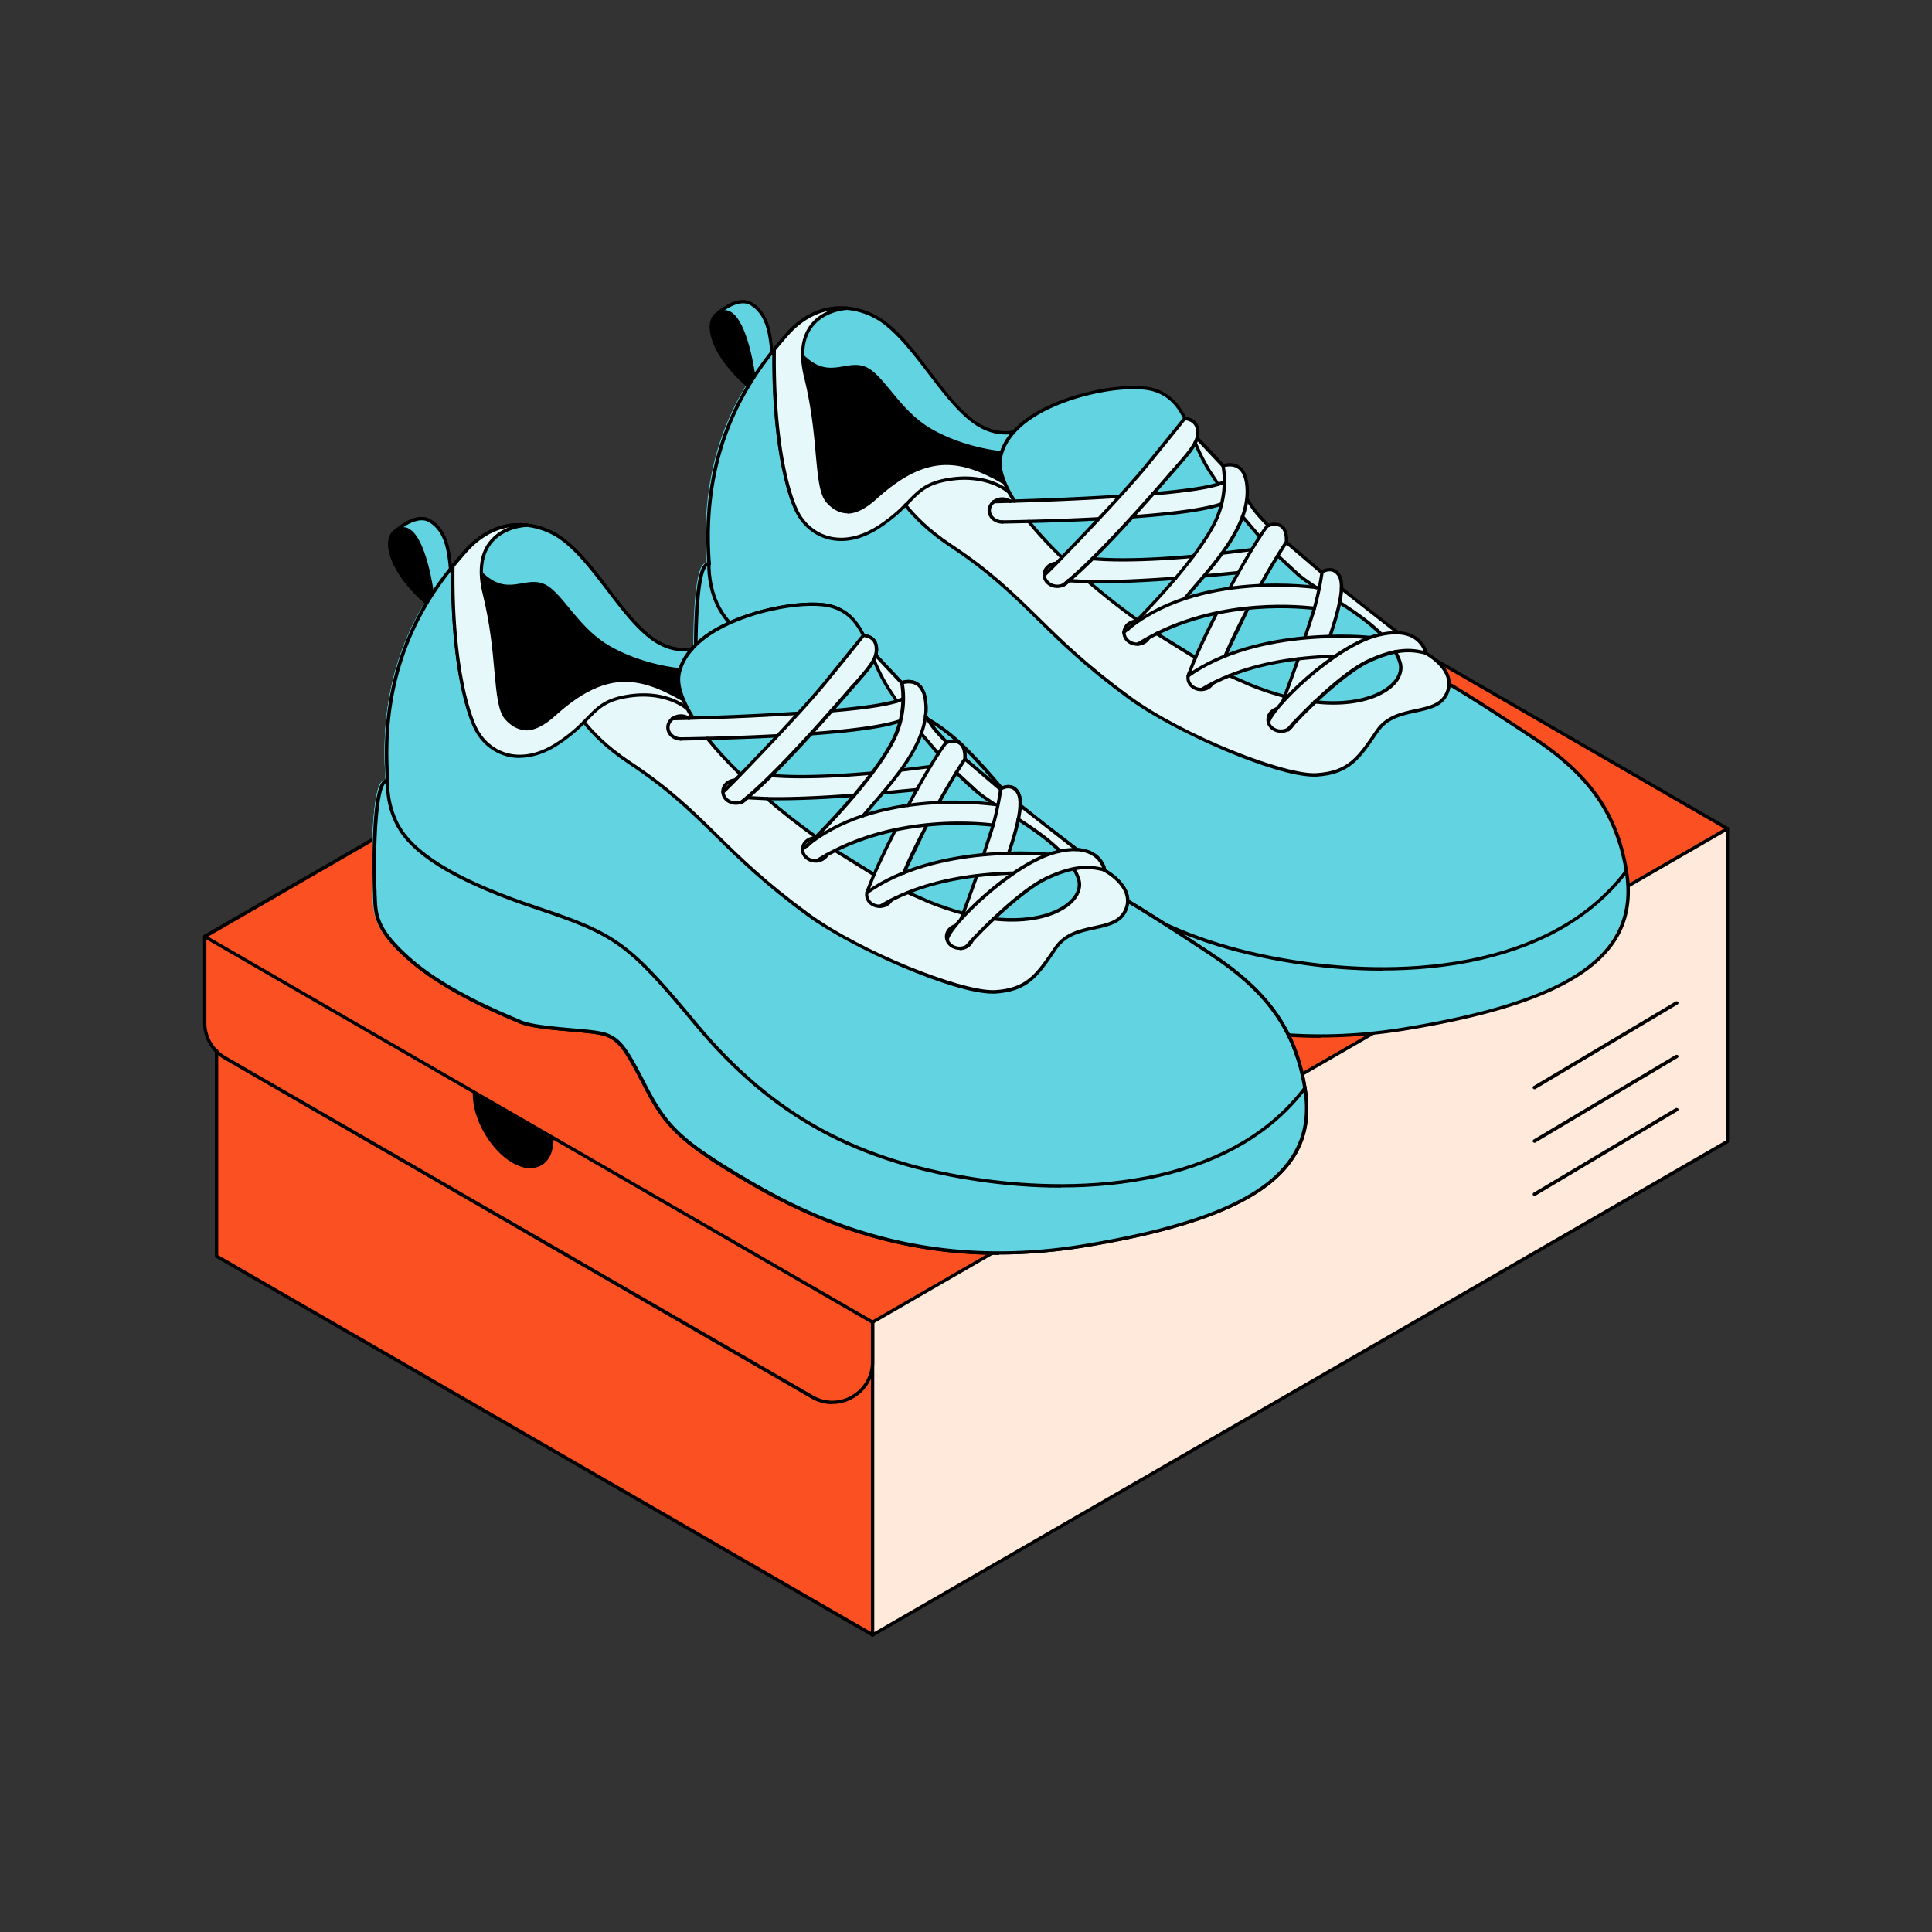 <?xml version="1.0" encoding="utf-8"?>
<svg xmlns="http://www.w3.org/2000/svg" xmlns:v="https://vecta.io/nano" xmlns:xlink="http://www.w3.org/1999/xlink" width="349" height="349" fill="none">
  <rect width="100%" height="100%" fill="#333333" stroke="none"/>
  <style>.B{fill:#e7f8fa}.C{fill:#62d4e1}.D{fill:#000}</style>
  <path d="M157.656 295.375l154.39-89.118v-56.541l-154.42 89.147" fill="#ffe9da"/>
  <path d="M157.625 295.375v-56.512l154.419-89.147-120.639-69.668-154.42 89.147v15.626c0 1.505.482 2.981 1.325 4.155l.843.873v37.092l118.502 68.434h-.03z" fill="#fa5022"/>
  <g class="D">
    <path d="M85.852 197.526l1.535.904 10.206 5.901 2.108 1.535c0 4.456-3.131 6.262-6.985 4.034s-7.015-7.647-7.015-12.133"/>
    <path d="M157.626 239.134s-.09 0-.151-.03L36.836 169.436s-.151-.15-.151-.271.06-.21.151-.271l154.42-89.117s.21-.06.301 0l120.609 69.638s.151.151.151.271-.061.211-.151.271l-154.42 89.147s-.09.03-.15.03h.03zM37.589 169.196l120.037 69.306 153.818-88.816-120.038-69.307-153.817 88.817z"/>
    <path d="M157.656 295.646s-.09 0-.15-.03L38.974 227.182s-.151-.15-.151-.271v-37.092c0-.18.12-.301.301-.301s.301.121.301.301v36.912l118.231 68.253 154.089-88.967v-56.361c0-.18.12-.301.301-.301s.301.121.301.301v56.542s-.06.21-.151.271l-154.389 89.117s-.091.03-.151.03v.03z"/>
    <path d="M150.34 253.646c-1.295 0-2.589-.331-3.793-1.024L40.479 191.354c-2.318-1.355-3.794-3.853-3.794-6.563v-15.626c0-.18.12-.301.301-.301s.301.121.301.301v15.626c0 2.469 1.325 4.787 3.492 6.021l106.098 61.268c2.167 1.265 4.787 1.265 6.955 0s3.492-3.522 3.492-6.021v-7.226c0-.18.12-.301.301-.301s.301.121.301.301v7.226c0 2.74-1.415 5.178-3.793 6.533a7.4 7.4 0 0 1-3.794 1.024v.03z"/>
    <path d="M157.627 295.645c-.18 0-.301-.12-.301-.301v-56.511c0-.181.121-.301.301-.301s.302.12.302.301v56.511c0 .181-.121.301-.302.301zm-61.782-84.601c-1.024 0-2.138-.331-3.282-.993-3.944-2.288-7.166-7.828-7.166-12.404 0-.151.12-.301.301-.301s.301.12.301.301c0 4.365 3.071 9.694 6.864 11.862 1.776 1.024 3.432 1.174 4.636.482 1.234-.693 1.897-2.228 1.897-4.275 0-.181.12-.302.301-.302s.301.121.301.302c0 2.258-.783 3.974-2.198 4.787-.602.331-1.264.511-1.987.511l.03.03zm181.335-4.606s-.21-.06-.271-.151c-.09-.15-.03-.331.091-.421l25.741-15.325s.332-.03.422.121.03.331-.09.421l-25.742 15.325s-.09.03-.151.03z"/>
    <path d="M277.18 216.042s-.21-.06-.271-.15c-.09-.151-.03-.331.091-.422l25.741-15.324s.332-.03.422.12.03.331-.09.422l-25.742 15.324s-.09.03-.151.03zm0-19.269s-.21-.06-.271-.15c-.09-.151-.03-.332.091-.422l25.741-15.325s.332-.03.422.121.03.331-.09.421l-25.742 15.325s-.09.03-.151.03z"/>
  </g>
  <path d="M230.817 100.401l3.703 3.402c.843.723 1.957 1.475 3.222 2.318l4.275 2.71c2.649 1.716 5.389 3.613 7.496 5.72l2.529 3.192a9.68 9.68 0 0 1 .874 1.987c1.083 3.673-4.697 8.279-15.415 7.075l-5.39-1.024c-1.956-.512-4.034-1.204-6.232-2.077-1.234-.512-2.469-1.054-3.733-1.656l-6.172-3.252c-2.348-1.324-4.667-2.8-7.015-4.335l-3.492-2.439c-3.071-2.228-6.082-4.576-8.852-6.954l-4.937-4.517c-2.198-2.167-4.185-4.275-5.811-6.322l-2.65-3.673-.692-1.144-.331-.602s-3.553-3.252-10.417-2.228c-3.884.572-5.299 1.806-7.045 3.583l-1.114 1.114c1.776 2.168 4.154 4.637 8.279 7.376 13.819 9.152 16.138 15.625 32.185 27.397 9.604 7.045 28.06 14.361 33.84 13.97 5.811-.391 7.557-2.92 10.959-7.888 3.372-4.968 10.628-2.469 12.615-6.774s-3.854-7.316-3.854-7.316l-5.028-3.703-10.206-7.979-3.583-2.92-6.382-5.45-3.252-3.011c-1.204-1.174-2.138-2.228-2.679-3.011-.332-.452-.723-1.084-1.205-1.776l-4.275-5.961c-1.746-1.957-3.372-3.703-4.727-4.998l-.331.783c.692 1.626 1.475 3.342 2.559 5.058.512.813 1.054 1.656 1.626 2.469l4.365 5.871a75.95 75.95 0 0 0 3.132 3.643l3.251 3.432-.09-.09z" class="B"/>
  <path d="M127.641 101.725c-2.68-.512-2.499 16.468-2.318 20.111s-.301 6.293 6.232 12.073c6.503 5.781 16.619 9.936 20.081 11.381s12.886 1.355 15.475 2.318 3.734 2.83 7.256 9.604l4.637 6.985c4.877 4.305 22.821 15.837 34.984 19.359 24.297 7.015 41.006 2.077 47.088 1.024s17.372-4.667 21.286-6.925c15.625-9.002 11.139-21.225 11.139-21.225-.18-1.897-1.385-4.486-1.385-4.486-2.288-7.166-6.864-12.916-15.505-18.637-10.688-7.105-14.903-9.514-14.903-9.514l-.632 1.476c-1.987 4.305-9.243 1.806-12.615 6.774s-5.148 7.527-10.959 7.888c-5.811.391-24.236-6.925-33.84-13.97-16.017-11.742-18.366-18.245-32.185-27.397-4.095-2.71-6.473-5.178-8.279-7.376l-1.566 1.475c-.873.753-1.897 1.566-3.191 2.409-6.263 4.095-11.893 2.258-14.512-2.198-2.047-3.492-4.637-13.819-4.426-29.926l-1.897 2.469c-5.449 7.346-11.29 18.727-9.935 36.369" class="C"/>
  <path d="M136.188 68.065s-1.505-11.892-5.299-11.772c-.482 0-.873.12-1.234.331-2.379 1.415-1.385 7.075 5.479 13.067l1.024-1.626h.03zm8.884-3.583c4.486 4.305 7.587.903 10.839 1.957s6.051 7.828 12.103 11.29c6.051 3.493 12.554 4.034 12.554 4.034l.091.753c-.211 1.024-.091 2.168.271 3.432.09.241.15.512.271.783.03.09.09.211.12.331-7.316-4.185-13.608-5.841-23.122 2.74-3.252 2.92-6.112 3.703-8.701.723-2.288-2.65-1.174-11.32-3.914-22.46a17.14 17.14 0 0 1-.391-1.957l-.151-1.626h.03z" class="D"/>
  <path d="M180.597 81.704s-6.533-.542-12.555-4.034c-6.051-3.492-8.851-10.267-12.103-11.29-3.251-1.054-6.352 2.348-10.838-1.957v-.843c.271-7.738 8.008-7.978 8.008-7.978l1.807.301a13.37 13.37 0 0 1 4.486 2.047c6.111 4.396 10.778 13.97 16.408 18.094 2.83 2.047 5.389 2.258 7.286 1.927l-2.469 3.733h-.03z" class="C"/>
  <path d="M182.163 88.719s-3.553-3.252-10.417-2.228c-6.895 1.024-6.052 4.095-12.946 8.611-6.233 4.095-11.893 2.258-14.512-2.198-2.047-3.492-4.637-13.819-4.426-29.926l2.108-2.499c2.709-3.131 5.72-4.516 8.61-4.847h2.499s-10.447.301-7.466 12.374c2.77 11.14 1.656 19.841 3.944 22.46 2.589 2.981 5.479 2.198 8.701-.722 9.514-8.581 15.806-6.955 23.122-2.74l.813 1.716h-.03z" class="B"/>
  <path d="M136.189 68.066s-1.505-11.892-5.299-11.772a2.36 2.36 0 0 0-1.234.331s3.523-3.221 6.021-1.776c2.981 1.746 3.463 5.449 3.764 8.701l-3.252 4.486v.03zm60.425 37.001c2.77 2.379 5.75 4.727 8.851 6.955l3.493 2.439c2.318 1.535 4.667 3.01 7.015 4.335l6.172 3.252c1.264.602 2.529 1.174 3.733 1.655 2.198.904 4.275 1.566 6.232 2.078l5.39 1.023c10.718 1.205 16.498-3.402 15.414-7.075-.21-.662-.511-1.324-.873-1.987l-2.529-3.191c-2.107-2.108-4.847-4.004-7.496-5.721l-4.246-2.709c-1.264-.813-2.378-1.596-3.221-2.318-1.144-.964-2.409-2.138-3.703-3.403l-3.252-3.432a94.57 94.57 0 0 1-3.101-3.643l-4.365-5.871c-.542-.813-1.114-1.626-1.626-2.469-1.084-1.716-1.867-3.432-2.559-5.058l-1.897-4.335c-1.204-2.379-2.679-4.215-5.51-5.118-5.84-1.867-25.741 2.138-27.788 12.073-.241 1.204-.061 2.619.541 4.215.031.09.091.211.121.331.451 1.114 1.024 2.228 1.806 3.462l2.65 3.673c1.656 2.047 3.613 4.185 5.81 6.323l4.938 4.516z" class="C"/>
  <path d="M248.791 114.702l-1.384.421s-2.65-.301-6.654-.211l-.452-.12c1.716-5.148 2.71-9.303 1.536-10.989-1.144-1.686-3.011-.482-3.011-.482s-.12 1.024-.452 2.62l-.06.271s-4.275-.693-10.176-.482h-.482c2.559-4.576 4.697-7.798 4.697-7.798s.512-4.215-3.372-2.981c-.542.662-1.475 2.047-2.589 3.884l-.271.452s-2.138.301-5.389.662l.301-.422c2.739-3.884 4.757-8.129 4.124-12.344-.662-4.426-4.245-3.011-4.245-3.011s.211.933.241 2.439v.421c-1.716.963-6.864 1.686-12.976 2.198l.241-.271 2.559-2.95c2.92-3.372 4.968-5.449 5.269-7.196.511-3.252-2.319-3.221-2.319-3.221l-6.954 8.611c-1.144 1.385-2.77 3.222-4.577 5.239l-.271.271c-11.049.723-22.64.963-22.64.963l-.632.753-.181.813.12.662.271.512.271.361.301.271.813.361.602-.09s8.22-.06 17.372-.572l-.271.271-6.352 6.654-3.162 3.161c0 1.144 1.054 2.077 2.349 2.077l1.023-.21c.271-.211.542-.452.843-.693l.151-.12a60.74 60.74 0 0 0 3.583.18c4.726.091 10.658-.21 15.776-.602l-.151.181c-3.161 3.703-6.443 7.105-8.43 9.002l-.752.632c0 1.144 1.053 2.078 2.348 2.078h.15c4.547-2.861 9.394-4.547 13.91-5.54l.331-.06c-1.957 3.853-3.763 7.677-4.847 10.537l-.331 1.174c0 1.144 1.053 2.078 2.348 2.078h.121c1.655-.994 3.372-1.837 5.148-2.559 3.944-1.566 8.099-2.439 11.862-2.921h.391c-1.144 3.372-2.8 7.708-2.8 7.708l-.15.18c-1.445 1.626-2.348 2.921-2.409 3.553l.061.181c.331.813 1.204 1.415 2.228 1.415.361 0 .722-.091 1.023-.211l.211-.09c2.499-2.951 9.905-10.207 14.361-12.284 5.088-2.379 7.978-2.228 10.568-1.536 0 0-.873-5.238-8.762-3.251h-.03l.03-.03zm-51.483-13.819l.271-.271c2.047-2.048 4.336-4.456 6.714-7.076l.181-.211c6.653-.482 12.976-1.234 16.167-2.348l-.09.361a12.46 12.46 0 0 1-.632 1.867c-.813 2.017-2.288 4.396-4.125 6.835l-.331.391c-5.841.512-12.946.903-18.185.421l.03.031zm17.011 7.135l-.392.12 3.252-3.793.271-.331 6.202-.602-.331.602c-.422.722-.843 1.505-1.235 2.258h-.331c-2.408.361-4.937.903-7.436 1.716v.03zm23.062 1.897c-.211.722-.873 2.77-1.686 5.148l-.211.151c-4.275.421-9.183 1.294-13.849 3.131l-.392.15c1.114-2.679 2.62-5.72 4.125-8.61h.361c5.45-.572 9.815-.181 11.622 0v.03h.03z" class="B"/>
  <g class="D">
    <path d="M238.524 187.471c-20.382 0-35.255-7.075-45.311-12.916-12.254-7.135-15.144-10.206-18.697-17.071s-4.636-8.58-7.075-9.484c-1.114-.421-3.643-.632-6.292-.873-3.402-.301-7.226-.632-9.213-1.445l-.241-.09c-3.703-1.536-13.518-5.63-19.931-11.32-6.081-5.36-6.172-8.16-6.292-11.381 0-.301 0-.572-.03-.873 0-.181-.663-17.974 1.866-20.172.151-.12.302-.211.452-.241-1.656-23.182 9.333-35.827 14.03-41.247 6.473-7.467 14.241-5.118 17.793-2.559 3.192 2.288 5.962 5.931 8.641 9.484 2.589 3.402 5.058 6.624 7.768 8.611 2.83 2.077 5.389 2.168 7.045 1.867.18 0 .331.09.361.241 0 .151-.09.331-.241.361-1.776.301-4.516.211-7.496-1.987-2.77-2.047-5.269-5.299-7.889-8.731-2.679-3.492-5.419-7.135-8.52-9.363-3.402-2.439-10.808-4.637-16.98 2.469-4.667 5.389-15.626 18.004-13.85 41.096 0 .09 0 .181-.09.241a.29.29 0 0 1-.271.06c-.06 0-.181 0-.301.121-1.776 1.565-1.897 14.722-1.656 19.69 0 .301 0 .602.03.903.121 3.221.211 5.75 6.082 10.959 6.322 5.6 16.077 9.664 19.75 11.2l.241.09c1.867.783 5.69 1.114 9.032 1.415 2.83.241 5.269.452 6.443.903 2.8 1.024 4.004 3.162 7.407 9.755 3.552 6.834 6.232 9.695 18.455 16.83 12.344 7.196 32.004 16.198 60.184 11.561 30.288-4.968 42.181-13.398 39.772-28.12-1.686-10.236-6.503-17.161-16.649-23.905-10.568-7.015-14.843-9.484-14.903-9.514-.151-.09-.181-.271-.121-.421.091-.151.271-.181.422-.121.03 0 4.335 2.529 14.933 9.544 10.297 6.834 15.204 13.88 16.92 24.297 2.499 15.144-9.544 23.754-40.253 28.812-5.389.873-10.477 1.265-15.264 1.265l-.061.06z"/>
    <path d="M249.692 175.337c-5.299 0-10.116-.452-13.97-.994-22.671-3.161-38.266-11.621-52.176-28.331-12.103-14.541-14.241-16.107-28.541-20.894-13.458-4.486-21.617-9.152-24.869-14.301-2.589-4.064-2.378-8.791-2.378-8.972 0-.15.15-.301.301-.301.18 0 .301.151.301.301 0 .06-.211 4.757 2.288 8.641 3.191 5.028 11.23 9.604 24.567 14.06 14.331 4.757 16.74 6.533 28.843 21.075 13.789 16.589 29.294 24.989 51.784 28.12 7.858 1.084 19.69 1.807 31.553-.903 11.5-2.649 20.292-7.888 26.133-15.626.09-.12.301-.15.421-.06s.151.301.06.422c-5.931 7.827-14.843 13.156-26.494 15.836-6.112 1.415-12.224 1.897-17.823 1.897v.03zm-17.068-43.263s-.151 0-.181-.061c-.121-.12-.151-.301-.03-.421 2.348-2.74 9.815-10.176 14.451-12.374 4.697-2.198 7.557-2.318 10.267-1.656-.211-.542-.693-1.445-1.686-2.108-1.536-.993-3.734-1.144-6.534-.421-7.767 1.957-19.178 13.247-19.449 15.535 0 .181-.18.271-.331.271s-.271-.18-.271-.331c.301-2.559 11.862-14.06 19.901-16.047 2.981-.753 5.359-.572 7.045.512 1.776 1.144 2.077 2.89 2.108 2.98 0 .091 0 .211-.091.271-.06.061-.18.091-.271.061-2.709-.753-5.539-.783-10.357 1.505-4.185 1.987-11.501 9.002-14.24 12.223-.061.061-.151.121-.241.121l-.09-.06z"/>
    <path d="M214.649 122.379s-.181-.03-.241-.12c-.09-.121-.06-.332.06-.422 12.796-9.062 32.757-7.015 32.937-6.985.181 0 .271.181.271.331s-.18.271-.331.271c-.211 0-19.931-2.077-32.546 6.865-.06.03-.12.06-.18.06h.03zm2.468 2.469s-.211-.061-.271-.151c-.09-.15-.03-.331.091-.421 1.565-.964 3.311-1.837 5.208-2.56 5.299-2.107 11.652-3.251 18.817-3.462.151 0 .301.121.301.301s-.12.301-.301.301c-7.105.181-13.368 1.325-18.606 3.402-1.837.723-3.553 1.596-5.088 2.529-.06 0-.091.031-.151.031v.03z"/>
    <path d="M231.72 127.076h-.12c-.151-.061-.241-.241-.181-.392 0-.03 1.656-4.365 2.8-7.737a.305.305 0 1 1 .572.21l-2.8 7.768c-.06.12-.15.181-.271.181v-.03zm4.034-11.712h-.09a.3.3 0 0 1-.181-.391l1.656-5.118c1.024-3.674 1.385-6.534 1.385-6.564 0-.09.06-.15.12-.211.723-.481 2.379-.963 3.432.572 1.084 1.566.633 4.938-1.505 11.261-.06.15-.241.24-.391.18a.3.3 0 0 1-.181-.391c1.355-4.065 2.77-8.972 1.566-10.718-.843-1.235-2.108-.693-2.469-.482a53.49 53.49 0 0 1-1.385 6.503c-.211.723-.843 2.68-1.686 5.148a.29.29 0 0 1-.271.211z"/>
    <path d="M203.027 114.55s-.18-.03-.241-.09c-.12-.12-.09-.301 0-.421 13.218-11.592 35.316-8.16 35.527-8.129.15 0 .271.18.241.331 0 .15-.181.271-.331.241-.211-.03-22.039-3.402-35.045 7.978-.06.06-.121.06-.211.06l.06.03zm2.53 2.109s-.211-.06-.241-.151c-.091-.15-.061-.331.09-.421 12.826-8.039 27.789-7.015 32.064-6.503.151 0 .271.18.271.331 0 .181-.181.301-.331.271-4.245-.482-19.028-1.505-31.673 6.413-.06.03-.12.06-.15.06h-.03zm31.794 23.634c-7.045 0-25.35-8.039-33.539-14.03-7.828-5.751-12.314-10.147-16.619-14.392-4.366-4.275-8.49-8.339-15.536-13.006-4.395-2.92-6.774-5.51-8.339-7.436-.091-.12-.091-.331.03-.422.12-.12.301-.09.421.03 1.536 1.897 3.884 4.456 8.19 7.316 7.105 4.697 11.23 8.761 15.625 13.067 4.305 4.245 8.761 8.61 16.559 14.331 9.755 7.135 28.06 14.271 33.66 13.909 5.69-.361 7.376-2.83 10.718-7.767 1.807-2.65 4.667-3.252 7.166-3.794 2.408-.512 4.486-.963 5.389-2.95 1.836-4.005-3.673-6.895-3.703-6.925-.151-.09-.211-.271-.121-.391.09-.151.271-.211.392-.121.06.03 6.081 3.191 3.974 7.708-1.024 2.258-3.372 2.739-5.811 3.281-2.529.542-5.148 1.114-6.804 3.553-3.342 4.937-5.209 7.647-11.17 8.039h-.512.03z"/>
    <path d="M203.781 113.949s-.15-.03-.21-.09a.29.29 0 0 1 0-.422c3.612-3.462 13.548-13.849 16.107-20.292 1.897-4.787.963-8.852.963-8.912-.03-.15.03-.301.181-.361.06 0 1.566-.602 2.92.181.934.542 1.506 1.566 1.747 3.101 1.053 6.955-4.848 13.759-9.575 19.209l-1.716 1.987c-.12.12-.301.15-.421.03s-.151-.301-.03-.421l1.716-2.018c4.666-5.389 10.447-12.073 9.423-18.726-.21-1.325-.692-2.228-1.445-2.649-.813-.452-1.716-.301-2.167-.211.18 1.024.692 4.667-1.024 8.972-2.619 6.533-12.615 17.01-16.258 20.502a.27.27 0 0 1-.211.091v.03zm17.522 4.847h-.121c-.15-.06-.241-.241-.15-.391.993-2.379 2.348-5.209 4.154-8.641.091-.15.271-.211.392-.12.15.09.211.271.12.391l-4.124 8.581c-.061.12-.151.18-.271.18zm.844-12.193s-.091 0-.151-.031c-.15-.09-.211-.271-.12-.421 2.95-5.419 5.72-9.996 6.894-11.411.03-.03.091-.06.151-.09 1.204-.391 2.167-.301 2.83.241 1.174.963.933 2.981.933 3.071 0 .06 0 .09-.06.12 0 .03-2.138 3.252-4.667 7.798-.09.15-.271.181-.421.12-.151-.09-.211-.271-.121-.421 2.349-4.215 4.336-7.286 4.667-7.768 0-.331.09-1.806-.723-2.469-.481-.391-1.204-.452-2.197-.151-1.175 1.415-3.944 5.991-6.774 11.23-.061.09-.151.15-.271.15l.03.031zm-7.498 15.775h-.09c-.15-.06-.241-.241-.181-.391l.181-.512c1.235-3.372 3.372-7.768 4.968-10.839.09-.15.241-.21.391-.12.151.06.211.271.121.391-1.566 3.071-3.704 7.467-4.938 10.779-.06.18-.12.331-.181.511-.03.121-.15.211-.271.211v-.03zm5.418-34.623s-.181-.06-.241-.12l-1.626-2.469c-1.144-1.806-1.926-3.583-2.589-5.088-.06-.151 0-.331.151-.391s.331 0 .391.151c.632 1.475 1.445 3.252 2.529 5.028l1.596 2.439c.09.151.06.331-.091.422-.06.03-.12.06-.18.06l.06-.03z"/>
    <path d="M227.565 97.269s-.151-.03-.211-.09l-3.131-3.673c-.09-.121-.09-.331.03-.421.121-.121.301-.09.422.03l3.101 3.643c.12.12.09.301 0 .421-.06.06-.121.09-.211.09zm10.175 9.153s-.121 0-.151-.061c-1.505-.963-2.499-1.686-3.251-2.318l-3.703-3.432a.298.298 0 1 1 .421-.422l3.673 3.403c.753.632 1.716 1.324 3.191 2.288.151.09.181.271.091.421-.06.091-.151.151-.241.151l-.03-.03zm11.743 8.43s-.151 0-.211-.09c-2.168-2.168-4.968-4.095-7.467-5.691-.15-.09-.18-.271-.09-.421s.271-.181.422-.09c2.499 1.625 5.359 3.552 7.557 5.75.12.12.12.301 0 .422a.33.33 0 0 1-.211.09v.03zm-8.611 12.434a28.03 28.03 0 0 1-3.432-.21c-.151 0-.271-.181-.271-.332s.15-.271.331-.271c7.647.843 12.374-1.234 14.241-3.462.873-1.024 1.174-2.168.873-3.221-.181-.633-.482-1.265-.843-1.897-.09-.151-.03-.331.12-.422s.332-.03.422.121c.391.692.692 1.385.903 2.047.361 1.235 0 2.589-.963 3.764-1.656 1.987-5.45 3.883-11.351 3.883h-.03zm-8.791-1.204h-.09a52.87 52.87 0 0 1-6.263-2.108l-3.763-1.656c-.151-.06-.211-.24-.151-.391s.241-.211.392-.151l3.733 1.656c2.108.843 4.185 1.566 6.172 2.078.151.03.271.211.211.361-.03.12-.151.211-.301.211h.06zm-16.137-6.985s-.091 0-.151-.03l-7.015-4.365c-.15-.091-.181-.271-.09-.422s.271-.181.421-.09l6.985 4.335c.151.09.181.271.121.422-.061.09-.151.15-.271.15zm4.998-34.623s-.151-.03-.211-.09l-4.697-4.998a.298.298 0 1 1 .422-.422c1.234 1.174 2.77 2.83 4.726 5.028.121.12.091.301 0 .422-.06.06-.12.09-.21.09l-.03-.03zm8.189 10.748s-.151 0-.211-.09c-1.264-1.234-2.167-2.288-2.739-3.071l-.633-.933-.572-.813s-.06-.331.091-.421c.12-.09.331-.06.421.09l.572.843.632.933c.542.753 1.415 1.776 2.65 2.981a.29.29 0 0 1 0 .421c-.06.06-.151.09-.211.09v-.03zm9.635 8.49s-.12 0-.181-.06l-6.412-5.479a.298.298 0 1 1 .421-.422l6.383 5.45c.12.12.15.301.03.421-.06.06-.151.121-.241.121v-.031zm13.76 10.869s-.121 0-.181-.06l-10.206-7.979c-.121-.09-.151-.301-.061-.421.121-.121.301-.151.422-.06a436.74 436.74 0 0 0 10.176 7.948c.121.09.151.301.06.421-.06.091-.15.121-.241.121l.031.03z"/>
    <path d="M192.04 106.001s-.181-.03-.241-.121c-.09-.12-.09-.331.06-.421 4.095-3.252 10.297-9.665 18.968-19.63.421-.512.843-.963 1.234-1.415 2.168-2.469 3.704-4.245 3.944-5.63.151-.963 0-1.686-.421-2.168-.482-.542-1.174-.662-1.475-.692-.542.692-3.433 4.305-6.865 8.49-3.462 4.215-11.019 12.193-15.234 16.529-1.566 1.626-2.8 2.83-3.161 3.161-.121.12-.301.09-.422-.03s-.09-.301.03-.422c.362-.331 1.566-1.505 3.132-3.131 4.215-4.335 11.741-12.284 15.204-16.499l6.954-8.58c.061-.06.151-.12.241-.12.06 0 1.295 0 2.078.903.542.632.722 1.535.542 2.68-.241 1.566-1.777 3.312-4.095 5.931l-1.234 1.415c-8.671 9.996-14.903 16.469-19.058 19.721a.43.43 0 0 1-.181.06v-.03z"/>
    <path d="M208.236 89.502c-.15 0-.301-.121-.301-.271 0-.181.12-.301.271-.331 7.045-.602 11.381-1.355 12.886-2.168.15-.09.331 0 .421.12.091.151 0 .331-.12.421-1.596.873-5.991 1.626-13.097 2.228h-.06zm-28.723 1.414c-.15 0-.301-.12-.301-.301s.121-.301.301-.301c.121 0 11.712-.241 22.641-.963.151 0 .301.12.301.271 0 .181-.12.301-.271.331-10.929.722-22.55.963-22.671.963zm24.988 2.741c-.15 0-.301-.12-.301-.271 0-.181.121-.301.271-.331 7.918-.572 13.308-1.355 16.108-2.318.15-.06.331 0 .391.181.06.15 0 .331-.181.391-2.83.994-8.279 1.776-16.258 2.348h-.03zm-23.453.933c-.151 0-.301-.12-.301-.301s.12-.301.301-.301c.09 0 8.309-.09 17.341-.572a.33.33 0 0 1 .332.271c0 .181-.121.301-.271.331-9.033.482-17.282.542-17.372.572h-.03zm21.77 6.834c-1.957 0-3.824-.06-5.51-.211-.15 0-.301-.15-.271-.331 0-.151.151-.271.331-.271 5.389.512 12.856.06 18.125-.422.18 0 .301.121.331.271 0 .181-.12.301-.271.332-3.673.331-8.37.632-12.735.632zm17.914-1.174c-.15 0-.271-.121-.301-.271 0-.181.09-.301.271-.331l5.389-.662c.181 0 .301.09.331.241 0 .15-.09.331-.24.331l-5.39.663h-.03l-.03.03zm-22.281 5.118h-1.867l-3.612-.181c-.181 0-.301-.15-.271-.331 0-.181.18-.301.331-.271l3.552.181c4.005.09 9.273-.121 15.747-.602.15-.031.301.12.331.271 0 .18-.121.301-.271.331-5.51.421-10.176.602-13.94.602zm19.058-1.023c-.151 0-.301-.121-.301-.271 0-.181.12-.301.27-.331l6.203-.602c.18 0 .301.09.331.271 0 .18-.091.301-.271.331l-6.232.602zm-64.428-11.622h-.271c-1.264-.09-2.468-.753-3.552-1.987-1.235-1.445-1.506-4.456-1.897-8.641-.331-3.824-.783-8.58-2.108-13.94-.993-4.004-.632-7.196 1.084-9.454 2.379-3.161 6.503-3.312 6.684-3.312s.301.12.301.301-.12.301-.301.301c-.03 0-4.004.151-6.232 3.101-1.596 2.107-1.927 5.118-.963 8.942 1.324 5.389 1.776 10.176 2.107 14.03.361 4.065.632 7.015 1.746 8.31.994 1.144 1.987 1.716 3.131 1.776 1.476.09 3.162-.722 5.149-2.529 9.212-8.309 15.565-7.316 23.483-2.77.151.09.181.271.121.421-.091.151-.271.181-.422.12-7.828-4.486-13.789-5.389-22.761 2.71-1.987 1.806-3.733 2.68-5.329 2.68l.03-.06zm63.886 32.125c-1.475 0-2.649-1.084-2.649-2.379 0-.331.09-.692.24-1.023.061-.151.271-.211.392-.121.15.09.211.271.12.392a1.63 1.63 0 0 0-.18.752c0 .994.933 1.777 2.047 1.777h.12a2.15 2.15 0 0 0 1.686-.934c.091-.15.271-.18.422-.09s.181.271.09.421c-.451.723-1.264 1.175-2.168 1.205h-.15.03zm14.451 7.526c-1.475 0-2.649-1.084-2.649-2.378 0-1.024.723-1.927 1.806-2.258.151-.06.332.03.362.211.06.15-.03.331-.211.361-.813.241-1.385.933-1.385 1.686 0 .993.933 1.776 2.047 1.776.904 0 1.686-.512 1.957-1.234.061-.151.241-.241.392-.181s.241.241.18.392c-.361.993-1.385 1.655-2.529 1.655l.03-.03zm-26.011-15.716c-1.475 0-2.65-1.084-2.65-2.379s1.114-2.318 2.529-2.378c.151 0 .301.12.301.301s-.12.301-.301.301c-1.084.06-1.957.843-1.957 1.776s.934 1.777 2.048 1.777c.782 0 1.505-.392 1.836-.994.091-.15.271-.211.422-.12s.18.271.12.421c-.451.813-1.355 1.295-2.378 1.295h.03z"/>
    <path d="M205.437 112.293s-.121 0-.181-.06a134.98 134.98 0 0 1-8.851-6.955c-.121-.121-.151-.301-.03-.422s.301-.15.421-.03c2.74 2.349 5.69 4.697 8.821 6.925.121.09.151.271.061.421-.061.091-.151.121-.241.121zm-13.79-11.471s-.151 0-.211-.09c-2.258-2.198-4.215-4.336-5.841-6.353-.09-.12-.09-.331.06-.421.121-.09.301-.09.422.06 1.626 2.017 3.552 4.125 5.78 6.292a.29.29 0 0 1 0 .422c-.06.06-.15.09-.21.09zm-8.46-9.996s-.21-.06-.241-.151c-.782-1.234-1.384-2.378-1.836-3.523l-.12-.331c-.633-1.656-.813-3.131-.573-4.365.633-3.041 2.981-5.841 6.835-8.069 6.774-3.944 17.221-5.54 21.346-4.215 3.161 1.024 4.636 3.251 5.69 5.269.06.151 0 .331-.12.391-.151.06-.332 0-.392-.12-1.023-2.017-2.378-4.034-5.329-4.968-4.004-1.295-14.21.271-20.864 4.155-3.673 2.138-5.961 4.817-6.533 7.677-.241 1.114-.06 2.499.542 4.034l.12.331c.452 1.084 1.024 2.198 1.807 3.402.09.151.06.331-.091.422-.06.03-.12.06-.15.06h-.091zm7.798 15.385c-1.476 0-2.65-1.084-2.65-2.379 0-1.234 1.024-2.258 2.379-2.378.18 0 .301.12.331.271 0 .18-.121.301-.271.331-1.054.09-1.837.873-1.837 1.776 0 .994.934 1.777 2.048 1.777.722 0 1.415-.332 1.776-.904.09-.15.271-.18.421-.09s.181.271.091.422c-.482.722-1.355 1.174-2.288 1.174z"/>
    <path d="M181.051 94.59c-1.475 0-2.65-1.084-2.65-2.378s1.205-2.379 2.65-2.379c.572 0 1.144.181 1.595.482.151.09.181.271.091.421s-.271.181-.422.09a2.32 2.32 0 0 0-1.264-.391c-1.144 0-2.047.813-2.047 1.776s.933 1.776 2.047 1.776c.18 0 .301.12.301.301s-.121.301-.301.301zm-29.087 3.131c-.722 0-1.445-.09-2.137-.241-2.409-.572-4.486-2.108-5.811-4.365-1.776-3.011-4.697-12.735-4.456-30.077 0-.151.151-.301.301-.301.181 0 .301.15.301.301-.241 17.191 2.65 26.795 4.366 29.776 1.234 2.108 3.161 3.553 5.419 4.095 2.71.632 5.69-.06 8.671-1.987 2.68-1.746 4.215-3.312 5.419-4.576 1.957-1.987 3.342-3.432 7.617-4.064 6.925-1.024 10.538 2.168 10.688 2.318a.298.298 0 1 1-.421.421c-.03-.03-3.553-3.131-10.176-2.168-4.065.602-5.329 1.897-7.286 3.884-1.235 1.264-2.8 2.86-5.54 4.667-2.348 1.535-4.727 2.318-6.985 2.318h.03zm28.634-15.656c-.061 0-6.654-.572-12.675-4.064-3.282-1.897-5.661-4.787-7.557-7.105-1.626-1.987-3.071-3.703-4.486-4.185-1.114-.361-2.198-.15-3.372.06-2.168.361-4.607.783-7.587-2.077a.298.298 0 1 1 .421-.421c2.77 2.649 4.938 2.258 7.075 1.897 1.235-.211 2.439-.421 3.673 0 1.596.512 3.071 2.288 4.787 4.366 1.988 2.409 4.215 5.118 7.407 6.955 5.931 3.402 12.374 3.974 12.434 3.974.151 0 .301.15.271.331 0 .151-.151.271-.301.271h-.09zm-45.431-12.072s-.15 0-.211-.06c-5.298-4.636-6.954-8.852-6.744-11.26.091-1.054.542-1.867 1.295-2.288.361-.241.843-.361 1.355-.361h.06c3.944 0 5.48 11.531 5.54 12.043 0 .151-.091.301-.271.331-.181 0-.331-.09-.331-.271-.422-3.221-2.108-11.501-4.938-11.501h-.06a2.08 2.08 0 0 0-1.084.301c-.572.331-.933.963-.994 1.837-.21 2.138 1.385 6.262 6.534 10.748.12.12.15.301 0 .422-.061.06-.151.09-.241.09l.09-.03z"/>
    <path d="M139.44 63.881c-.151 0-.302-.12-.302-.271-.301-3.402-.812-6.834-3.612-8.49-2.258-1.325-5.63 1.686-5.661 1.716-.12.12-.301.09-.421 0-.12-.12-.09-.301 0-.422.15-.151 3.703-3.342 6.353-1.806 3.04 1.776 3.612 5.389 3.913 8.942 0 .181-.12.301-.27.331z"/>
  </g>
  <use xlink:href="#B" class="B"/>
  <use xlink:href="#C" class="C"/>
  <g class="D">
    <use xlink:href="#D"/>
    <use xlink:href="#E"/>
  </g>
  <use xlink:href="#F" class="C"/>
  <use xlink:href="#G" class="B"/>
  <g class="C">
    <use xlink:href="#H"/>
    <use xlink:href="#I"/>
  </g>
  <use xlink:href="#J" class="B"/>
  <g class="D">
    <use xlink:href="#K"/>
    <use xlink:href="#L"/>
    <use xlink:href="#M"/>
    <use xlink:href="#N"/>
    <use xlink:href="#O"/>
    <use xlink:href="#P"/>
    <use xlink:href="#Q"/>
    <use xlink:href="#R"/>
    <use xlink:href="#S"/>
    <use xlink:href="#T"/>
    <use xlink:href="#U"/>
    <use xlink:href="#V"/>
    <use xlink:href="#W"/>
    <use xlink:href="#X"/>
    <use xlink:href="#Y"/>
    <use xlink:href="#Z"/>
    <use xlink:href="#a"/>
    <use xlink:href="#b"/>
    <use xlink:href="#c"/>
    <use xlink:href="#d"/>
    <use xlink:href="#e"/>
    <use xlink:href="#f"/>
    <use xlink:href="#g"/>
    <use xlink:href="#h"/>
    <use xlink:href="#i"/>
    <use xlink:href="#j"/>
    <use xlink:href="#k"/>
    <use xlink:href="#l"/>
    <use xlink:href="#m"/>
    <use xlink:href="#n"/>
    <use xlink:href="#o"/>
    <use xlink:href="#p"/>
    <use xlink:href="#q"/>
    <use xlink:href="#r"/>
    <use xlink:href="#s"/>
    <use xlink:href="#t"/>
    <use xlink:href="#u"/>
    <use xlink:href="#v"/>
    <use xlink:href="#w"/>
    <use xlink:href="#x"/>
    <use xlink:href="#y"/>
    <use xlink:href="#z"/>
    <use xlink:href="#AA"/>
    <use xlink:href="#AB"/>
    <use xlink:href="#AC"/>
    <use xlink:href="#AD"/>
    <use xlink:href="#AE"/>
  </g>
  <use xlink:href="#B" class="B"/>
  <use xlink:href="#C" class="C"/>
  <g class="D">
    <use xlink:href="#D"/>
    <use xlink:href="#E"/>
  </g>
  <use xlink:href="#F" class="C"/>
  <use xlink:href="#G" class="B"/>
  <g class="C">
    <use xlink:href="#H"/>
    <use xlink:href="#I"/>
  </g>
  <use xlink:href="#J" class="B"/>
  <g class="D">
    <use xlink:href="#K"/>
    <use xlink:href="#L"/>
    <use xlink:href="#M"/>
    <use xlink:href="#N"/>
    <use xlink:href="#O"/>
    <use xlink:href="#P"/>
    <use xlink:href="#Q"/>
    <use xlink:href="#R"/>
    <use xlink:href="#S"/>
    <use xlink:href="#T"/>
    <use xlink:href="#U"/>
    <use xlink:href="#V"/>
    <use xlink:href="#W"/>
    <use xlink:href="#X"/>
    <use xlink:href="#Y"/>
    <use xlink:href="#Z"/>
    <use xlink:href="#a"/>
    <use xlink:href="#b"/>
    <use xlink:href="#c"/>
    <use xlink:href="#d"/>
    <use xlink:href="#e"/>
    <use xlink:href="#f"/>
    <use xlink:href="#g"/>
    <use xlink:href="#h"/>
    <use xlink:href="#i"/>
    <use xlink:href="#j"/>
    <use xlink:href="#k"/>
    <use xlink:href="#l"/>
    <use xlink:href="#m"/>
    <use xlink:href="#n"/>
    <use xlink:href="#o"/>
    <use xlink:href="#p"/>
    <use xlink:href="#q"/>
    <use xlink:href="#r"/>
    <use xlink:href="#s"/>
    <use xlink:href="#t"/>
    <use xlink:href="#u"/>
    <use xlink:href="#v"/>
    <use xlink:href="#w"/>
    <use xlink:href="#x"/>
    <use xlink:href="#y"/>
    <use xlink:href="#z"/>
    <use xlink:href="#AA"/>
    <use xlink:href="#AB"/>
    <use xlink:href="#AC"/>
    <use xlink:href="#AD"/>
    <use xlink:href="#AE"/>
  </g>
  <defs>
    <path id="B" d="M172.74 139.57l3.703 3.402c.843.723 1.957 1.475 3.222 2.318l4.275 2.71c2.649 1.716 5.389 3.613 7.497 5.72l2.529 3.192a9.73 9.73 0 0 1 .873 1.987c1.084 3.673-4.697 8.279-15.415 7.075l-5.389-1.024c-1.957-.512-4.035-1.204-6.232-2.077a79.33 79.33 0 0 1-3.734-1.656l-6.172-3.252c-2.348-1.324-4.666-2.8-7.015-4.335l-3.492-2.439c-3.071-2.228-6.082-4.576-8.852-6.955l-4.937-4.516c-2.198-2.167-4.185-4.275-5.811-6.322l-2.649-3.673-.693-1.144-.331-.602s-3.553-3.252-10.417-2.228c-3.884.572-5.299 1.806-7.045 3.582l-1.114 1.114c1.776 2.168 4.155 4.637 8.279 7.377 13.82 9.152 16.168 15.625 32.185 27.397 9.604 7.045 28.06 14.361 33.84 13.97 5.811-.391 7.557-2.92 10.959-7.888 3.372-4.968 10.628-2.469 12.615-6.774s-3.853-7.316-3.853-7.316l-5.028-3.704-10.176-7.978-3.583-2.92c-2.349-1.957-4.396-3.643-6.383-5.45l-3.251-3.01c-1.205-1.175-2.138-2.228-2.71-3.011-.331-.452-.723-1.084-1.204-1.776l-4.276-5.962c-1.746-1.957-3.372-3.703-4.726-4.997l-.332.782c.693 1.626 1.476 3.342 2.559 5.058.512.813 1.054 1.656 1.626 2.469l4.366 5.871a75.14 75.14 0 0 0 3.131 3.643l3.252 3.432-.091-.09z"/>
    <path id="C" d="M69.593 140.925c-2.68-.512-2.499 16.468-2.318 20.111s-.301 6.292 6.232 12.073c6.503 5.781 16.619 9.935 20.082 11.381s12.886 1.354 15.505 2.318c2.589.963 3.733 2.83 7.256 9.604l4.636 6.985c4.878 4.305 22.822 15.836 34.985 19.359 24.296 7.015 41.006 2.077 47.087 1.023s17.372-4.666 21.286-6.924c15.626-9.002 11.14-21.226 11.14-21.226-.181-1.897-1.385-4.486-1.385-4.486-2.288-7.165-6.865-12.916-15.505-18.636-10.688-7.105-14.903-9.514-14.903-9.514l-.633 1.475c-1.987 4.306-9.242 1.807-12.614 6.774s-5.149 7.527-10.959 7.888c-5.811.392-24.237-6.924-33.841-13.969-16.017-11.742-18.365-18.245-32.184-27.398-4.095-2.709-6.474-5.178-8.28-7.376l-1.566 1.475c-.873.753-1.896 1.566-3.191 2.409-6.262 4.094-11.892 2.258-14.511-2.198-2.047-3.492-4.636-13.819-4.426-29.927l-1.897 2.469c-5.449 7.346-11.29 18.727-9.935 36.37"/>
    <path id="D" d="M78.114 107.265s-1.505-11.892-5.299-11.772a2.36 2.36 0 0 0-1.234.331c-2.379 1.415-1.385 7.076 5.48 13.067l1.024-1.626h.03z"/>
    <path id="E" d="M86.995 103.682c4.486 4.305 7.587.903 10.839 1.957s6.051 7.828 12.103 11.29c6.051 3.492 12.555 4.034 12.555 4.034l.09.753c-.211 1.024-.09 2.168.271 3.432.09.241.15.512.271.783.03.09.09.211.12.331-7.316-4.185-13.608-5.841-23.122 2.74-3.252 2.92-6.112 3.703-8.701.723-2.288-2.65-1.174-11.321-3.914-22.46-.181-.693-.301-1.325-.391-1.957l-.15-1.626h.03z"/>
    <path id="F" d="M122.52 120.903s-6.533-.542-12.554-4.034c-6.052-3.493-8.852-10.267-12.103-11.29-3.252-1.054-6.353 2.348-10.839-1.957v-.843c.271-7.738 8.008-7.979 8.008-7.979l1.806.301a13.37 13.37 0 0 1 4.486 2.047c6.112 4.395 10.778 13.969 16.408 18.094 2.83 2.047 5.389 2.258 7.286 1.927l-2.469 3.733h-.03z"/>
    <path id="G" d="M124.088 127.918s-3.552-3.251-10.417-2.228c-6.894 1.024-6.051 4.095-12.916 8.611-6.262 4.094-11.892 2.258-14.511-2.198-2.047-3.492-4.636-13.819-4.426-29.927l2.108-2.498c2.71-3.131 5.72-4.516 8.611-4.847h2.499s-10.447.301-7.467 12.374c2.77 11.14 1.656 19.841 3.914 22.46 2.589 2.981 5.48 2.198 8.701-.722 9.514-8.581 15.806-6.955 23.122-2.74l.813 1.716h-.03z"/>
    <path id="H" d="M78.112 107.265s-1.505-11.892-5.299-11.772a2.36 2.36 0 0 0-1.234.331s3.523-3.222 6.021-1.776c2.981 1.746 3.462 5.449 3.763 8.701l-3.252 4.486v.03z"/>
    <path id="I" d="M138.566 144.237c2.77 2.378 5.751 4.727 8.852 6.955l3.492 2.438c2.319 1.536 4.667 3.011 7.015 4.336l6.172 3.251c1.265.602 2.499 1.174 3.734 1.656a48.57 48.57 0 0 0 6.232 2.077l5.389 1.024c10.718 1.204 16.499-3.402 15.415-7.075-.211-.662-.512-1.325-.873-1.987l-2.529-3.191c-2.108-2.108-4.848-4.005-7.497-5.721l-4.245-2.71c-1.265-.812-2.379-1.595-3.222-2.318-1.144-.963-2.408-2.137-3.703-3.402l-3.251-3.432c-1.054-1.174-2.078-2.379-3.101-3.643l-4.366-5.871-1.626-2.469c-1.084-1.716-1.866-3.432-2.559-5.058l-1.897-4.335c-1.204-2.379-2.679-4.215-5.509-5.118-5.841-1.867-25.742 2.137-27.789 12.073-.241 1.204-.06 2.619.542 4.215.03.09.09.21.12.331.452 1.114 1.024 2.228 1.807 3.462l2.649 3.673c1.656 2.047 3.613 4.185 5.811 6.323l4.937 4.516z"/>
    <path id="J" d="M190.744 153.9l-1.415.422s-2.65-.301-6.654-.211l-.451-.12c1.716-5.149 2.709-9.304 1.535-10.99-1.144-1.686-3.011-.481-3.011-.481s-.12 1.023-.451 2.619l-.061.271s-4.275-.692-10.176-.482h-.481c2.559-4.576 4.696-7.797 4.696-7.797s.512-4.215-3.372-2.981c-.542.662-1.475 2.047-2.589 3.884l-.271.451s-2.138.301-5.389.663l.301-.422c2.74-3.884 4.757-8.129 4.125-12.344-.663-4.425-4.245-3.01-4.245-3.01s.24.933.27 2.438v.422c-1.716.963-6.864 1.686-12.976 2.198l.241-.271 2.559-2.951c2.921-3.372 4.968-5.449 5.269-7.196.512-3.251-2.318-3.221-2.318-3.221l-6.955 8.611c-1.144 1.385-2.77 3.221-4.576 5.238l-.271.271c-11.05.723-22.641.964-22.641.964l-.632.752-.181.813.121.663.271.511.271.362.271.271.812.361.603-.09s8.219-.091 17.371-.572l-.271.271-6.352 6.653-3.161 3.162c0 1.144 1.053 2.077 2.348 2.077l1.024-.211c.271-.211.542-.451.843-.692l.15-.121c1.084.091 2.288.151 3.583.181 4.727.09 10.658-.211 15.746-.602l-.151.18c-3.161 3.704-6.442 7.106-8.43 9.002l-.752.633c0 1.144 1.053 2.077 2.348 2.077h.151c4.546-2.86 9.393-4.546 13.909-5.54l.331-.06c-1.957 3.854-3.763 7.678-4.847 10.538l-.331 1.174c0 1.144 1.054 2.077 2.348 2.077h.121c1.656-.993 3.372-1.836 5.148-2.559 3.944-1.565 8.099-2.439 11.862-2.92h.392l-2.8 7.707-.151.181c-1.445 1.626-2.348 2.92-2.408 3.552l.06.181c.331.813 1.204 1.415 2.228 1.415.361 0 .722-.06 1.023-.211l.211-.09c2.499-2.95 9.905-10.206 14.361-12.284 5.088-2.378 7.979-2.228 10.568-1.535 0 0-.873-5.239-8.761-3.252l.06-.03zm-51.483-13.819l.271-.271c2.047-2.047 4.335-4.456 6.744-7.075l.18-.211c6.654-.482 12.976-1.234 16.168-2.348l-.091.361c-.15.602-.361 1.234-.632 1.867-.813 2.017-2.318 4.395-4.124 6.834l-.332.391c-5.84.512-12.946.904-18.184.422v.03zm17.01 7.135l-.391.121 3.251-3.794.271-.331 6.202-.602-.331.602c-.421.723-.843 1.506-1.234 2.258h-.331c-2.409.362-4.938.903-7.437 1.716v.03zm23.062 1.897c-.211.723-.873 2.77-1.656 5.149l-.21.15c-4.276.391-9.183 1.295-13.85 3.131l-.391.151c1.114-2.68 2.619-5.721 4.125-8.611h.361c5.449-.572 9.815-.181 11.621 0v.03z"/>
    <path id="K" d="M180.447 226.67c-20.382 0-35.255-7.075-45.311-12.916-12.253-7.135-15.144-10.206-18.696-17.071s-4.637-8.58-7.076-9.483c-1.114-.422-3.643-.633-6.322-.874-3.372-.301-7.226-.632-9.183-1.445l-.241-.12c-3.703-1.536-13.518-5.66-19.931-11.32-6.051-5.36-6.172-8.159-6.292-11.381 0-.301 0-.572-.03-.873 0-.181-.662-17.974 1.867-20.172.151-.12.301-.211.452-.241-1.656-23.182 9.333-35.827 14.03-41.246 6.473-7.437 14.241-5.118 17.793-2.559 3.192 2.288 5.962 5.931 8.641 9.484 2.589 3.402 5.058 6.624 7.768 8.611 2.83 2.077 5.389 2.167 7.045 1.866.15 0 .331.091.361.241 0 .151-.09.331-.241.362-1.776.301-4.516.21-7.496-1.988-2.77-2.047-5.269-5.298-7.888-8.731-2.68-3.492-5.42-7.135-8.521-9.363-3.402-2.439-10.808-4.637-16.98 2.469-4.667 5.389-15.626 18.004-13.849 41.096 0 .09 0 .181-.09.241a.29.29 0 0 1-.271.06c-.06 0-.181 0-.301.121-1.776 1.565-1.897 14.722-1.656 19.69a9.02 9.02 0 0 0 .03.903c.12 3.221.211 5.75 6.082 10.959 6.323 5.6 16.077 9.664 19.75 11.2l.241.12c1.867.783 5.66 1.114 9.002 1.415 2.83.241 5.269.452 6.473.903 2.8 1.024 4.004 3.162 7.407 9.755 3.552 6.835 6.232 9.695 18.455 16.83 12.344 7.196 32.004 16.198 60.185 11.561 30.287-4.967 42.18-13.397 39.771-28.12-1.686-10.236-6.503-17.161-16.649-23.905-10.568-7.015-14.843-9.484-14.903-9.514-.151-.09-.181-.271-.121-.421.091-.151.271-.181.422-.121.03 0 4.335 2.529 14.933 9.544 10.297 6.835 15.204 13.88 16.92 24.297 2.499 15.144-9.544 23.754-40.253 28.812-5.389.873-10.477 1.265-15.264 1.265l-.061.06z"/>
    <path id="L" d="M191.618 214.537c-5.299 0-10.116-.452-13.97-.994-22.671-3.161-38.266-11.621-52.176-28.331-12.103-14.542-14.241-16.107-28.541-20.894-13.488-4.486-21.617-9.153-24.869-14.301-2.589-4.065-2.378-8.791-2.378-8.972 0-.151.151-.301.301-.301.181 0 .301.15.301.301 0 .06-.211 4.757 2.288 8.641 3.191 5.028 11.23 9.604 24.567 14.06 14.331 4.757 16.74 6.533 28.813 21.075 13.789 16.589 29.294 24.989 51.784 28.12 7.858 1.084 19.69 1.806 31.552-.903 11.501-2.65 20.293-7.888 26.164-15.626.09-.12.301-.15.421-.06s.151.301.06.421c-5.931 7.828-14.873 13.157-26.494 15.837-6.112 1.415-12.254 1.896-17.823 1.896v.031z"/>
    <path id="M" d="M174.576 171.273s-.15 0-.18-.06c-.121-.121-.151-.301-.031-.422 2.349-2.74 9.815-10.176 14.452-12.374 4.697-2.198 7.557-2.318 10.266-1.686-.21-.542-.692-1.445-1.686-2.107-1.535-.994-3.733-1.144-6.533-.422-7.768 1.957-19.178 13.247-19.449 15.535 0 .181-.151.302-.331.271-.151 0-.271-.18-.271-.331.301-2.559 11.862-14.06 19.901-16.047 2.98-.753 5.359-.572 7.045.512 1.776 1.144 2.077 2.89 2.077 2.981s0 .21-.09.27c-.06.061-.181.091-.271.061-2.71-.753-5.51-.783-10.357 1.505-4.185 1.957-11.501 9.002-14.241 12.193-.06.061-.15.121-.241.121h-.06z"/>
    <path id="N" d="M156.601 161.549s-.18-.03-.241-.121c-.09-.12-.06-.331.061-.421 12.795-9.063 32.756-7.015 32.937-6.985.18 0 .271.18.271.331 0 .181-.181.271-.331.271-.211 0-19.931-2.077-32.546 6.864-.06.031-.121.061-.181.061h.03z"/>
    <path id="O" d="M159.04 164.017s-.21-.06-.271-.15c-.09-.151-.03-.331.091-.422 1.595-.963 3.281-1.806 5.208-2.559 5.299-2.107 11.652-3.251 18.817-3.462.151 0 .301.12.301.301s-.12.301-.301.301c-7.105.181-13.367 1.325-18.606 3.402-1.867.753-3.553 1.566-5.118 2.529-.061 0-.091.03-.151.03l.03.03z"/>
    <path id="P" d="M173.643 166.275h-.12c-.151-.06-.241-.241-.181-.392 0-.03 1.656-4.365 2.8-7.737a.3.3 0 1 1 .572.211l-2.8 7.767c-.06.121-.15.181-.271.181v-.03z"/>
    <path id="Q" d="M177.709 154.563h-.09a.3.3 0 0 1-.181-.391l1.656-5.118c1.024-3.674 1.385-6.534 1.385-6.564 0-.09.06-.18.121-.211.722-.481 2.378-.963 3.432.572 1.084 1.566.632 4.938-1.506 11.261-.06.15-.24.24-.391.18a.3.3 0 0 1-.181-.391c1.355-4.065 2.77-8.972 1.566-10.718-.843-1.205-2.108-.693-2.469-.482a53.53 53.53 0 0 1-1.385 6.503c-.211.693-.813 2.589-1.686 5.148-.03.121-.15.211-.271.211z"/>
    <path id="R" d="M144.98 153.75s-.181-.03-.241-.09c-.121-.121-.09-.301 0-.422 13.217-11.591 35.316-8.159 35.526-8.129.151 0 .271.181.241.331s-.18.302-.331.241c-.211-.03-22.069-3.402-35.045 7.979-.06.06-.12.06-.21.06l.06.03z"/>
    <path id="S" d="M147.509 155.828s-.211-.06-.241-.151c-.09-.15-.06-.331.091-.421 12.795-8.039 27.789-7.015 32.064-6.503.15 0 .271.18.271.331s-.151.301-.331.271c-4.246-.482-19.028-1.505-31.673 6.413a.51.51 0 0 1-.151.06h-.03z"/>
    <path id="T" d="M179.304 179.492c-7.045 0-25.32-8.038-33.539-14.03-7.828-5.75-12.495-10.326-16.62-14.391-4.365-4.275-8.49-8.34-15.535-13.006-4.396-2.921-6.774-5.51-8.34-7.437-.09-.12-.09-.331.031-.421.12-.121.301-.091.421.03 1.536 1.897 3.884 4.456 8.189 7.316 7.105 4.697 11.26 8.761 15.626 13.066 4.305 4.246 8.761 8.611 16.559 14.331 9.514 6.955 27.187 13.91 33.208 13.91h.421c5.691-.361 7.377-2.83 10.719-7.768 1.806-2.649 4.666-3.251 7.165-3.793 2.409-.512 4.486-.964 5.419-2.951 1.837-4.004-3.673-6.894-3.733-6.924-.15-.091-.211-.271-.12-.392s.271-.21.391-.12c.06.03 6.082 3.191 4.004 7.707-1.023 2.258-3.372 2.74-5.84 3.282-2.529.542-5.149 1.114-6.805 3.553-3.342 4.937-5.178 7.647-11.169 8.038h-.512.06z"/>
    <path id="U" d="M145.734 153.119s-.151-.031-.211-.091a.29.29 0 0 1 0-.421c3.613-3.463 13.548-13.85 16.108-20.293 1.896-4.787.963-8.851.963-8.911-.03-.151.03-.301.181-.362.06 0 1.565-.602 2.92.181.933.542 1.505 1.566 1.746 3.101 1.054 6.955-4.847 13.759-9.574 19.239l-1.716 1.987c-.12.12-.301.15-.421.03s-.151-.301-.031-.422l1.717-1.987c4.666-5.389 10.447-12.073 9.453-18.757-.211-1.324-.692-2.227-1.445-2.649-.783-.452-1.716-.301-2.138-.211.181 1.024.693 4.667-1.023 8.972-2.62 6.533-12.615 17.011-16.258 20.503-.06.06-.121.091-.211.091h-.06z"/>
    <path id="V" d="M163.255 157.966h-.12c-.151-.061-.241-.241-.151-.392.964-2.378 2.379-5.269 4.155-8.641.06-.15.271-.21.391-.12.151.09.211.271.121.391l-4.125 8.611c-.06.12-.15.181-.271.181v-.03z"/>
    <path id="W" d="M164.07 145.802s-.091 0-.151-.03c-.15-.09-.211-.271-.12-.421 2.95-5.45 5.72-10.026 6.894-11.411.03-.03.091-.06.151-.09 1.234-.391 2.168-.301 2.83.241 1.174.963.933 2.98.933 3.071 0 .06 0 .09-.06.12 0 .03-2.138 3.252-4.667 7.798-.09.15-.271.181-.421.12-.151-.09-.211-.271-.12-.421 2.348-4.215 4.335-7.286 4.666-7.768 0-.331.09-1.806-.722-2.469-.482-.391-1.205-.451-2.198-.15-1.174 1.415-3.944 5.991-6.774 11.23-.061.09-.151.15-.271.15l.03.03z"/>
    <path id="X" d="M156.602 161.548h-.09c-.151-.06-.241-.241-.181-.391l.06-.151.121-.361c1.234-3.342 3.372-7.738 4.967-10.839.06-.15.271-.211.392-.12.15.06.21.271.12.391-2.258 4.426-3.974 8.159-4.938 10.779-.03.12-.09.24-.12.361l-.06.15s-.151.211-.271.211v-.03z"/>
    <path id="Y" d="M162.022 126.955s-.18-.06-.24-.12l-1.626-2.469c-1.114-1.776-1.927-3.583-2.589-5.088-.061-.151 0-.331.15-.391s.331 0 .391.15c.633 1.505 1.446 3.252 2.529 5.028l1.596 2.439c.09.15.06.331-.09.421a.43.43 0 0 1-.181.06l.06-.03z"/>
    <path id="Z" d="M169.518 136.469s-.151-.03-.211-.09l-3.131-3.673c-.091-.121-.091-.331.03-.422.12-.12.331-.09.421.031l3.101 3.642c.121.121.091.302 0 .422-.06.06-.12.09-.21.09z"/>
    <path id="a" d="M179.663 145.591s-.121 0-.151-.06c-1.505-.963-2.499-1.686-3.251-2.318-1.205-.994-2.439-2.168-3.703-3.432a.29.29 0 1 1 .421-.422l3.673 3.402c.723.632 1.716 1.325 3.192 2.288.15.091.18.271.09.422-.06.09-.151.15-.241.15l-.03-.03z"/>
    <path id="b" d="M191.435 154.022s-.15 0-.21-.091c-2.168-2.167-4.998-4.094-7.467-5.69-.15-.09-.181-.271-.09-.421s.271-.181.421-.091c2.499 1.596 5.359 3.553 7.557 5.751a.29.29 0 0 1 0 .421c-.06.06-.12.091-.211.091v.03z"/>
    <path id="c" d="M182.827 166.485c-1.083 0-2.197-.06-3.432-.21-.15 0-.271-.181-.271-.332s.151-.271.331-.271c7.648.843 12.374-1.234 14.241-3.462.873-1.024 1.174-2.168.873-3.221-.18-.633-.481-1.265-.843-1.897-.09-.151-.03-.331.121-.422s.331-.03.421.121c.392.692.693 1.385.903 2.047.362 1.234 0 2.589-.993 3.763-1.656 1.988-5.45 3.884-11.351 3.884z"/>
    <path id="d" d="M174.034 165.282h-.091c-2.017-.542-4.124-1.235-6.262-2.108l-3.763-1.656c-.151-.06-.211-.24-.151-.391s.241-.211.391-.151l3.734 1.656c2.107.843 4.185 1.566 6.202 2.078.15.03.271.21.21.361-.03.12-.15.211-.301.211h.031z"/>
    <path id="e" d="M157.896 158.296s-.09 0-.151-.03l-7.015-4.365c-.15-.091-.18-.271-.09-.422s.271-.18.422-.09l6.985 4.335c.15.091.18.271.12.422-.06.09-.151.15-.271.15z"/>
    <path id="f" d="M162.865 123.643s-.151-.03-.211-.09l-4.696-4.998a.29.29 0 1 1 .421-.421l4.727 5.027c.12.121.09.302 0 .422-.06.06-.121.09-.211.09l-.03-.03z"/>
    <path id="g" d="M171.054 134.421s-.15 0-.211-.09c-1.264-1.234-2.167-2.288-2.739-3.071l-.542-.813-.663-.963s-.06-.331.091-.422c.12-.09.331-.06.421.091l.663.963.541.813c.542.753 1.415 1.746 2.65 2.981a.29.29 0 0 1 0 .421c-.06.06-.121.09-.211.09z"/>
    <path id="h" d="M180.719 142.881s-.121 0-.181-.06l-6.413-5.479c-.12-.121-.12-.301 0-.422s.301-.12.422 0l6.382 5.45c.121.12.151.301.031.421-.061.06-.151.12-.241.12v-.03z"/>
    <path id="i" d="M194.478 153.751s-.12 0-.181-.061l-10.206-7.978c-.12-.09-.151-.301-.06-.422.12-.12.301-.15.421-.06 3.101 2.499 6.624 5.239 10.177 7.949.12.09.15.301.06.421-.06.09-.151.12-.241.12l.03.031z"/>
    <path id="j" d="M133.962 145.17s-.181-.03-.241-.121c-.09-.12-.09-.331.06-.421 4.095-3.252 10.297-9.665 18.968-19.63.451-.512.843-.994 1.264-1.415 2.168-2.439 3.703-4.215 3.944-5.63.151-.964 0-1.686-.391-2.168-.482-.542-1.174-.662-1.475-.692a703.82 703.82 0 0 1-6.865 8.49c-3.432 4.185-10.989 12.163-15.234 16.529-1.535 1.595-2.8 2.83-3.161 3.161-.121.12-.331.09-.422 0-.12-.121-.09-.301 0-.422.362-.331 1.596-1.565 3.131-3.131 4.246-4.335 11.772-12.314 15.205-16.498l6.954-8.581c.06-.06.151-.12.241-.12 0-.031 1.295 0 2.078.903.541.632.722 1.535.541 2.679-.24 1.566-1.776 3.312-4.094 5.931l-1.235 1.415c-8.67 9.996-14.903 16.439-19.057 19.721-.061.03-.121.06-.181.06l-.03-.06z"/>
    <path id="k" d="M150.159 128.701c-.15 0-.301-.12-.301-.271 0-.181.121-.301.271-.331 7.015-.602 11.351-1.355 12.886-2.168.151-.09.331 0 .421.121s0 .331-.12.421c-1.596.873-5.991 1.626-13.097 2.228h-.06z"/>
    <path id="l" d="M121.437 130.116c-.151 0-.301-.12-.301-.301s.12-.301.301-.301c.12 0 11.711-.241 22.64-.963.151 0 .301.12.301.271 0 .18-.12.301-.27.331-10.929.722-22.551.963-22.671.963z"/>
    <path id="m" d="M146.457 132.856c-.151 0-.301-.12-.301-.271 0-.181.12-.301.27-.331 7.919-.572 13.308-1.355 16.078-2.318.15-.061.331 0 .391.18a.29.29 0 0 1-.181.392c-2.83.993-8.279 1.776-16.257 2.348z"/>
    <path id="n" d="M122.975 133.789c-.151 0-.301-.12-.301-.301s.12-.301.301-.301a456.51 456.51 0 0 0 17.342-.572c.21 0 .301.121.331.271 0 .181-.121.301-.271.331-9.032.482-17.282.542-17.372.572h-.03z"/>
    <path id="o" d="M144.77 140.594c-1.957 0-3.823-.061-5.509-.211-.151 0-.301-.151-.271-.331 0-.151.12-.271.331-.271 5.419.511 12.856.03 18.124-.422a.33.33 0 0 1 .332.271c0 .181-.121.301-.271.331-3.673.331-8.37.633-12.736.633z"/>
    <path id="p" d="M162.685 139.449c-.151 0-.271-.12-.301-.271 0-.181.09-.301.271-.331l5.359-.662c.18 0 .301.09.331.24 0 .151-.091.332-.241.332l-5.389.662h-.03v.03z"/>
    <path id="q" d="M140.406 144.568h-1.867l-3.613-.181a.29.29 0 0 1-.271-.331c0-.151.181-.301.331-.271l3.553.18c4.004.091 9.303-.12 15.746-.602.151-.03.301.121.331.271 0 .181-.12.301-.271.331-5.479.422-10.176.603-13.909.603h-.03z"/>
    <path id="r" d="M159.432 143.544c-.151 0-.301-.121-.301-.271 0-.181.12-.301.271-.331l6.202-.602c.18 0 .301.09.331.271 0 .18-.09.301-.271.331l-6.232.602z"/>
    <path id="s" d="M95.034 131.892h-.271c-1.264-.09-2.469-.753-3.553-1.987-1.234-1.445-1.505-4.456-1.897-8.641-.331-3.823-.783-8.58-2.107-13.939-.994-4.005-.632-7.196 1.084-9.424 2.378-3.161 6.503-3.312 6.684-3.312.151 0 .301.12.301.301s-.12.301-.301.301c-.03 0-4.004.15-6.232 3.101-1.596 2.108-1.927 5.118-.964 8.911 1.325 5.389 1.776 10.176 2.108 14.03.361 4.065.632 7.015 1.746 8.31.993 1.144 2.017 1.716 3.131 1.776 1.475.09 3.161-.722 5.148-2.529 9.213-8.309 15.596-7.316 23.484-2.77.15.091.181.271.12.422-.09.15-.271.18-.421.12-7.828-4.486-13.789-5.389-22.761 2.71-1.987 1.806-3.764 2.679-5.329 2.679l.03-.06z"/>
    <path id="t" d="M158.919 164.017c-1.475 0-2.649-1.084-2.649-2.379 0-.361.09-.692.241-1.023.06-.151.271-.211.391-.121.151.091.211.271.121.392-.121.241-.181.481-.181.752 0 .994.933 1.777 2.047 1.777h.121c.692-.03 1.324-.392 1.686-.934.09-.15.271-.18.421-.09s.181.271.091.422c-.452.722-1.265 1.174-2.168 1.204h-.151.03z"/>
    <path id="u" d="M173.342 171.574c-1.475 0-2.65-1.084-2.65-2.378 0-1.024.723-1.927 1.807-2.258.15-.061.331.03.391.21.06.151-.03.331-.211.392-.812.241-1.384.933-1.384 1.686 0 .993.933 1.776 2.047 1.776.903 0 1.686-.512 1.957-1.234a.3.3 0 0 1 .391-.181c.151.06.241.241.181.391-.361.994-1.355 1.656-2.529 1.656v-.06z"/>
    <path id="v" d="M147.33 155.828c-1.475 0-2.65-1.084-2.65-2.379s1.114-2.318 2.529-2.378c.151 0 .302.12.302.301s-.121.301-.302.301c-1.083.06-1.957.843-1.957 1.776s.934 1.777 2.048 1.777c.783 0 1.505-.392 1.836-.994.091-.15.271-.181.422-.12.15.09.18.271.12.421-.451.813-1.355 1.295-2.378 1.295h.03z"/>
    <path id="w" d="M147.389 151.492s-.12 0-.18-.06c-3.131-2.259-6.112-4.577-8.852-6.955-.12-.121-.15-.301-.03-.422s.301-.15.422-.03c2.739 2.379 5.72 4.697 8.821 6.925.12.09.151.271.06.421-.06.091-.15.121-.241.121z"/>
    <path id="x" d="M133.599 140.021s-.151 0-.211-.09c-2.258-2.198-4.215-4.335-5.841-6.353-.09-.12-.09-.331.061-.421.12-.09.301-.09.421.06 1.596 1.987 3.553 4.125 5.781 6.292.12.121.12.302 0 .422-.06.06-.151.09-.211.09z"/>
    <path id="y" d="M125.11 129.996s-.21-.06-.24-.151c-.783-1.264-1.385-2.408-1.837-3.522l-.12-.331c-.633-1.686-.813-3.162-.572-4.396.632-3.041 2.98-5.841 6.834-8.069 6.774-3.944 17.221-5.539 21.346-4.215 3.161 1.024 4.636 3.252 5.69 5.269.06.151 0 .331-.12.391-.151.061-.331 0-.392-.12-1.023-2.017-2.378-4.034-5.329-4.968-4.004-1.294-14.21.271-20.864 4.155-3.703 2.138-5.961 4.817-6.533 7.677-.241 1.114-.06 2.469.542 4.035l.12.301c.422 1.084 1.024 2.198 1.776 3.402.091.151.061.331-.09.422-.06.03-.12.06-.15.06l-.061.06z"/>
    <path id="z" d="M132.937 145.38c-1.475 0-2.649-1.083-2.649-2.378 0-1.234 1.023-2.258 2.378-2.378.181 0 .301.12.331.271s-.12.301-.271.331c-1.053.09-1.836.873-1.836 1.776 0 .994.933 1.776 2.047 1.776.753 0 1.415-.331 1.776-.903.091-.15.271-.181.422-.09s.18.271.09.421c-.482.723-1.325 1.174-2.288 1.174z"/>
    <path id="AA" d="M123.003 133.789c-1.475 0-2.649-1.083-2.649-2.378s1.204-2.379 2.649-2.379a2.93 2.93 0 0 1 1.596.482c.151.091.181.271.09.422s-.271.18-.421.09a2.32 2.32 0 0 0-1.265-.391c-1.144 0-2.047.813-2.047 1.776s.933 1.776 2.047 1.776c.181 0 .302.121.302.301s-.121.301-.302.301z"/>
    <path id="AB" d="M93.917 136.921c-.722 0-1.445-.091-2.138-.241-2.409-.572-4.486-2.108-5.811-4.366-1.776-3.01-4.697-12.735-4.456-30.077 0-.15.151-.301.301-.301.15-.03.301.151.301.301-.241 17.191 2.649 26.796 4.366 29.776 1.234 2.108 3.161 3.553 5.419 4.095 2.71.632 5.69-.06 8.671-2.017 2.679-1.747 4.215-3.312 5.419-4.577 1.957-1.987 3.342-3.432 7.617-4.064 6.925-1.024 10.538 2.168 10.688 2.318.12.121.12.301 0 .422a.29.29 0 0 1-.421 0c-.031-.03-3.553-3.132-10.177-2.168-4.064.602-5.329 1.897-7.286 3.884-1.234 1.264-2.8 2.86-5.539 4.666-2.349 1.536-4.727 2.319-6.985 2.319l.03.03z"/>
    <path id="AC" d="M122.522 121.265c-.061 0-6.654-.572-12.676-4.064-3.281-1.897-5.66-4.788-7.556-7.106-1.626-1.987-3.041-3.703-4.486-4.185-1.114-.361-2.228-.15-3.402.061-2.138.361-4.606.812-7.587-2.078a.29.29 0 1 1 .421-.421c2.77 2.649 4.938 2.258 7.045 1.896 1.264-.21 2.439-.421 3.673 0 1.596.512 3.071 2.289 4.787 4.366 1.987 2.409 4.215 5.118 7.406 6.955 5.932 3.402 12.375 3.974 12.435 3.974.15 0 .301.15.271.331 0 .151-.151.271-.301.271h-.03z"/>
    <path id="AD" d="M77.09 109.192s-.15 0-.211-.061c-5.299-4.636-6.955-8.851-6.744-11.26.09-1.054.542-1.837 1.295-2.288.361-.241.843-.361 1.355-.361h.06c3.944 0 5.48 11.531 5.54 12.043 0 .15-.09.301-.271.331-.181 0-.301-.09-.331-.271-.422-3.221-2.077-11.501-4.938-11.501h-.06a2.08 2.08 0 0 0-1.084.301c-.572.331-.933.963-.993 1.837-.211 2.137 1.385 6.262 6.533 10.748.12.12.151.301 0 .421a.34.34 0 0 1-.241.091l.09-.03z"/>
    <path id="AE" d="M81.395 103.08c-.151 0-.301-.12-.301-.271-.301-3.402-.813-6.834-3.613-8.49-2.258-1.325-5.63 1.686-5.66 1.716-.121.12-.301.09-.422 0-.12-.12-.09-.301 0-.421.151-.151 3.703-3.342 6.353-1.806 3.041 1.776 3.613 5.389 3.914 8.942 0 .181-.12.301-.271.331z"/>
  </defs>
</svg>